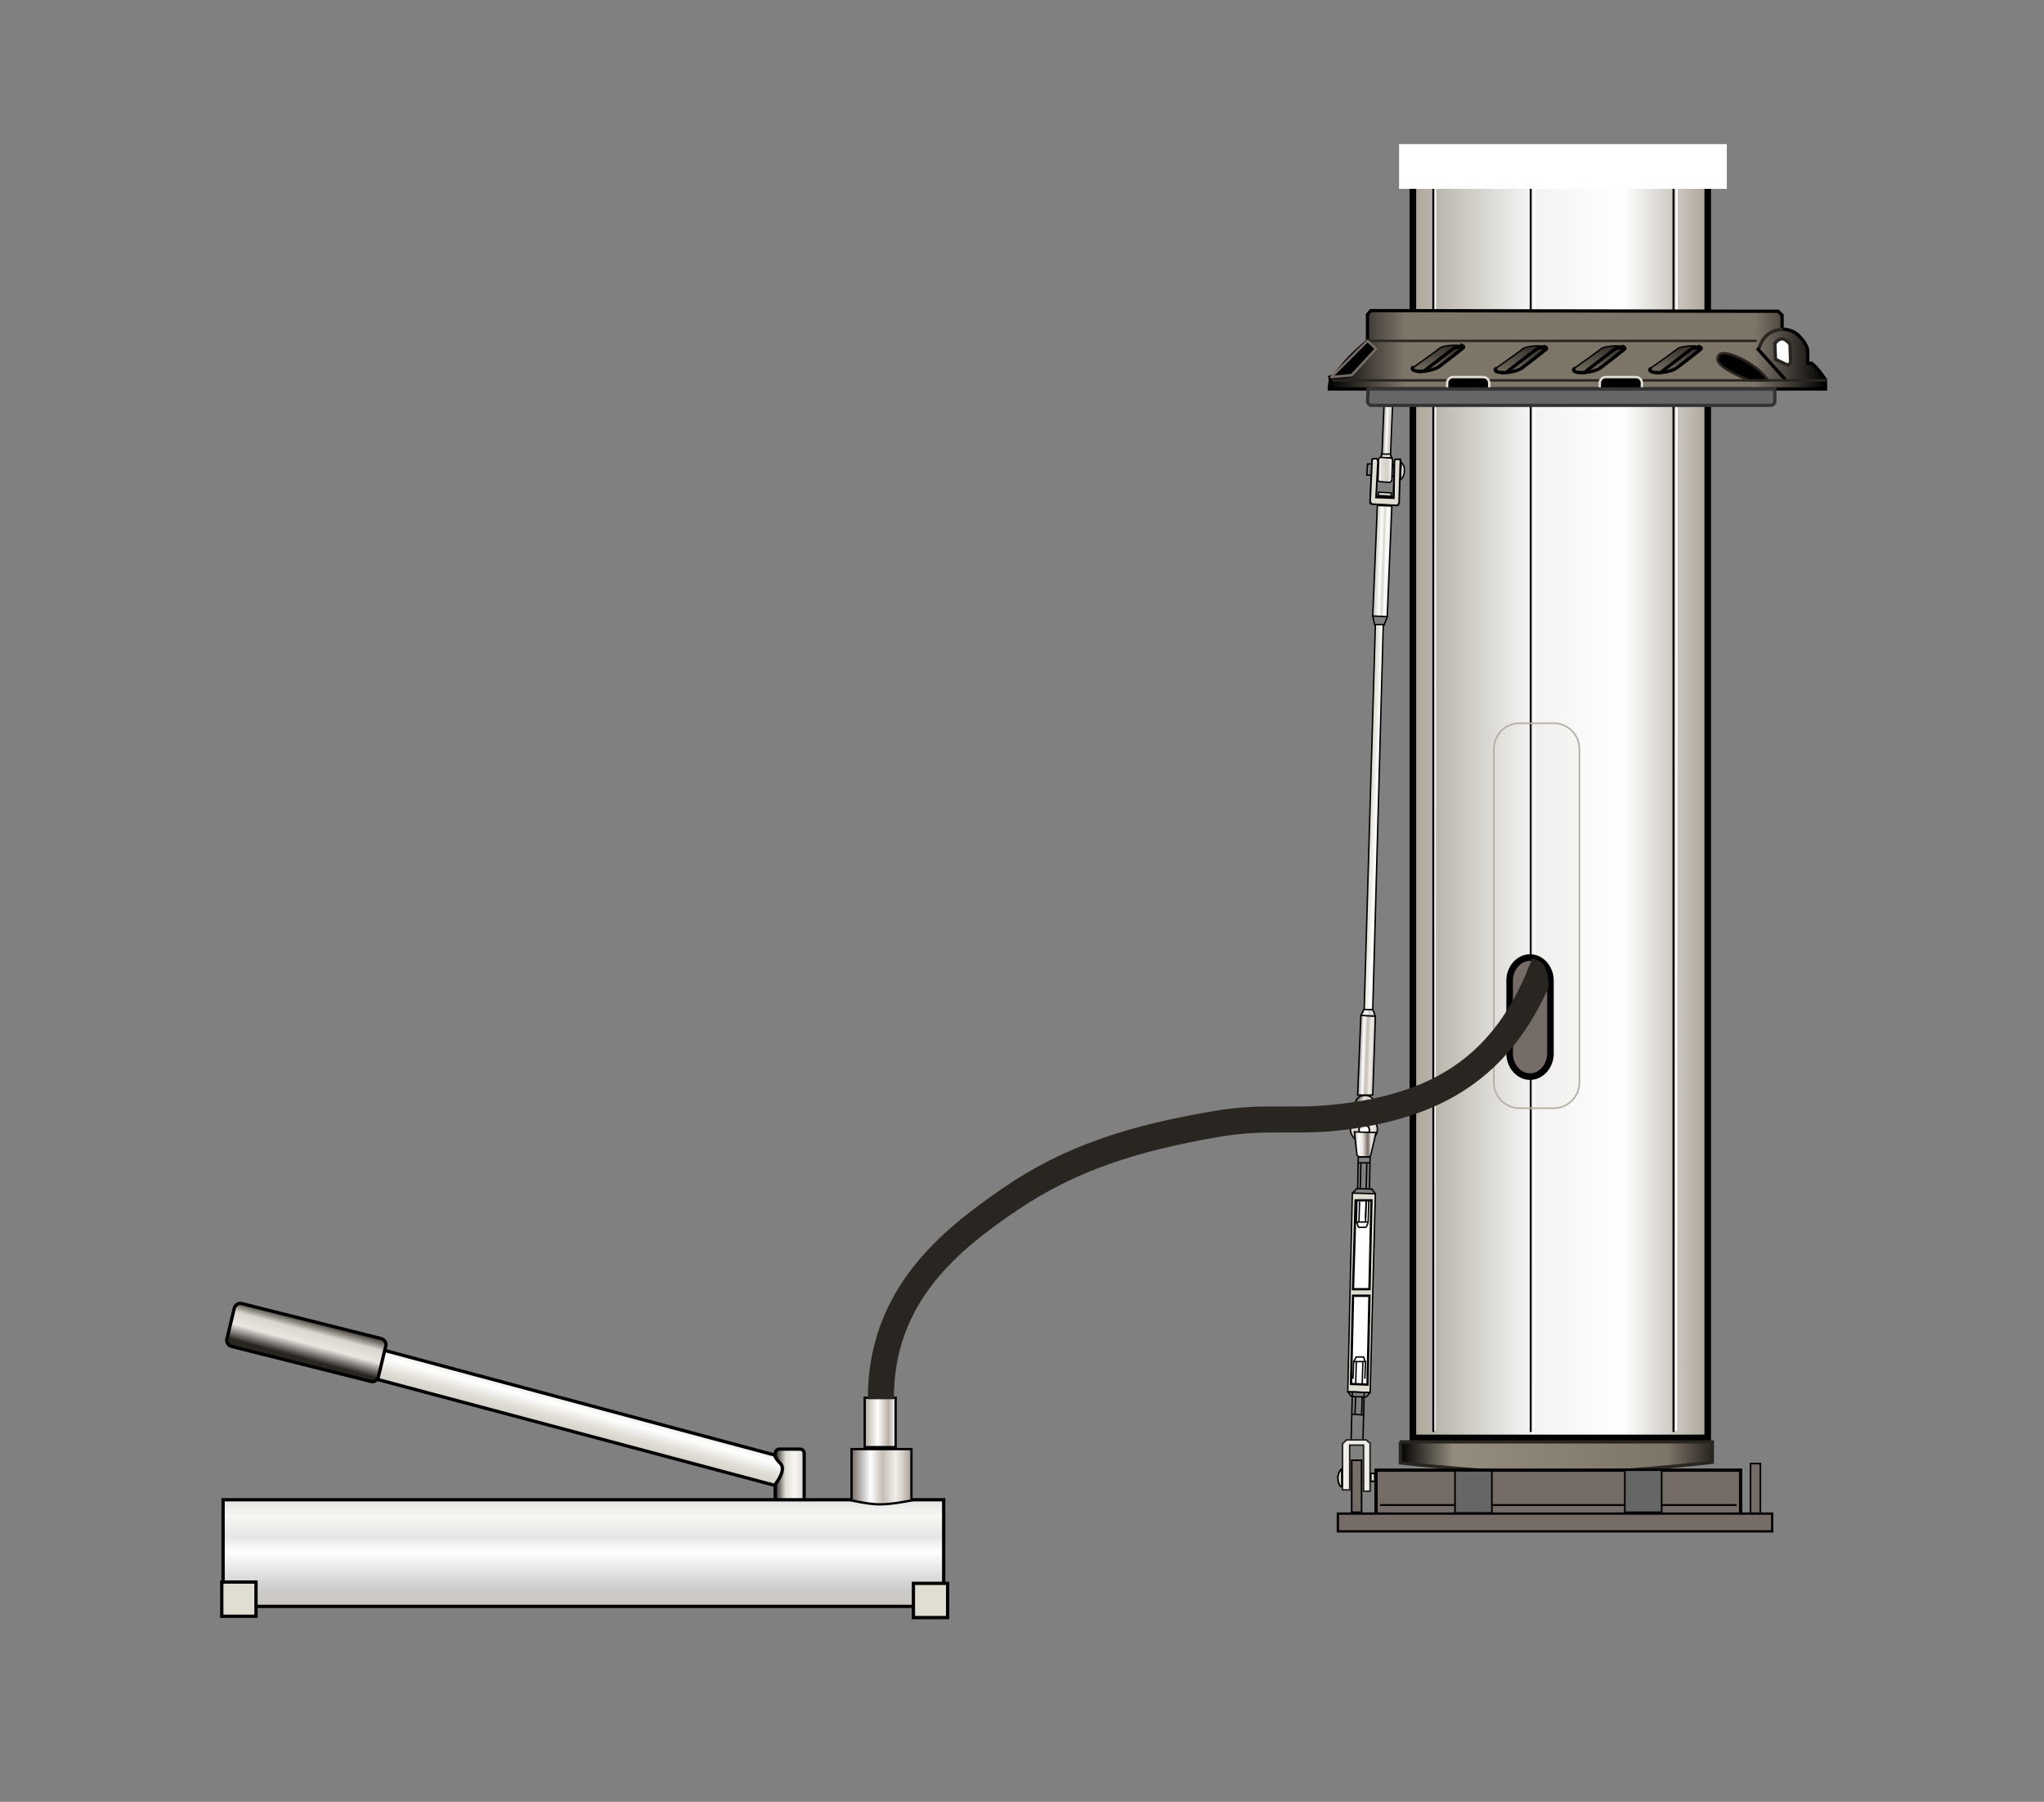 <?xml version="1.0" encoding="utf-8"?>
<!-- Generator: Adobe Illustrator 23.0.3, SVG Export Plug-In . SVG Version: 6.00 Build 0)  -->
<!DOCTYPE svg PUBLIC "-//W3C//DTD SVG 1.1//EN" "http://www.w3.org/Graphics/SVG/1.1/DTD/svg11.dtd">
<svg version="1.1" xmlns="http://www.w3.org/2000/svg" xmlns:xlink="http://www.w3.org/1999/xlink" x="0px" y="0px"
	 viewBox="0 0 310.6 273.8" style="enable-background:new 0 0 310.6 273.8;" xml:space="preserve">
<rect x="0" y="0" width="310.6" height="273.8" fill="#808080" stroke="none"/>
<symbol  id="Bush_Left" viewBox="-43.3 -24.3 86.6 48.6">
	<g>
		<g>
			<path style="fill:#008837;" d="M-33.9-3.5C-25.6,5.4-20.7,18-20.7,18C-24.1,7.5-28.2,2.3-34.9-6.2L-33.9-3.5z"/>
			<path style="fill:#008837;" d="M-30.5,3.2c0.3,2.3,2.4,11.4,2.4,11.4L-30.3,9c-0.5-2.9,0.8-5.6,0.4-8L-30.5,3.2z"/>
			<path style="fill:#008837;" d="M-27.7,8.6c0.3,2.3,1.7,9.8,1.7,9.8l-0.5-3.8c0-2.4-0.2-5.7-0.5-8.1L-27.7,8.6z"/>
			<path style="fill:#008837;" d="M-24.2,13.4c0.2,1.4,3.1,6.6,3.1,6.6l-2.2-2.9c0-1.5-0.2-3.5-0.4-5L-24.2,13.4z"/>
			<path style="fill:#008837;" d="M-21.2,18.1c0.6,1.2,2.8,6.2,2.8,6.2l-1.3-3.5c-0.3-1.3-1-3-1.6-4.3L-21.2,18.1z"/>
			<path style="fill:#008837;" d="M-26,10.3c0.3,2.3,1.7,9.8,1.7,9.8l-1.2-4.8c0-2.4,0.4-4.7,0.1-7.1L-26,10.3z"/>
			<path style="fill:#008837;" d="M-24.5,3.5c1.4,0.9,6.5,3.4,6.5,3.4l-3.3-2.2c-1.8-1.2-5.3-0.6-6.8-1.5L-24.5,3.5z"/>
			<path style="fill:#008837;" d="M-21.9,6.9c1.9,1.3,6.1,5.1,6.1,5.1l-3.2-2.1c-2.2-1.1-5.1-2.7-7.1-4L-21.9,6.9z"/>
			<path style="fill:#008837;" d="M-21.8,13.1c1,0.9,3.9,6.2,3.9,6.2l-1.3-3.4c-1.2-0.8-2.8-2-3.9-3L-21.8,13.1z"/>
			<path style="fill:#008837;" d="M-23.3,9.5c1.6,1,6,5.9,6,5.9l-2.6-3.9c-1.8-0.9-3.5-1.2-5.1-2.2L-23.3,9.5z"/>
			<path style="fill:#008837;" d="M-33,0.4c0.3,2.3,1.6,12.7,1.6,12.7l-1.4-6.9c-0.5-2.9,0.8-5.6,0.4-8L-33,0.4z"/>
			<path style="fill:#008837;" d="M-35-1.3c0.3,2.3,1.6,12.7,1.6,12.7l-1.4-6.9c-0.5-2.9,0.8-5.6,0.4-8L-35-1.3z"/>
			<path style="fill:#008837;" d="M-29.4-0.6c1.5,0.6,10.2,4.3,10.2,4.3L-24,0.6c-1.9-0.8-5.4-0.5-7-1.1L-29.4-0.6z"/>
			<path style="fill:#008837;" d="M-30-3.3c1.7,0.7,9.7,4.1,9.7,4.1L-25.4-2C-27.5-3-30-2.2-31.8-3L-30-3.3z"/>
		</g>
		<g>
			<path style="fill:#008837;" d="M-41.1-9.8c17.3-2.8,35.8-10.6,35.8-10.6c-13.5,6.7-22.8,8.7-38,12.1L-41.1-9.8z"/>
			<path style="fill:#008837;" d="M-29.9-13.6c2.4-1.7,13.1-8,13.1-8l-7.5,3.4c-3.2,2.1-4.2,4.9-6.8,6.7L-29.9-13.6z"/>
			<path style="fill:#008837;" d="M-21.8-16.4c2.4-1.7,10.9-7,10.9-7l-4.1,2.8c-2.2,2-5.5,4.5-8,6.3L-21.8-16.4z"/>
			<path style="fill:#008837;" d="M-13.5-18.5c1.5-1,9.4-3.7,9.4-3.7L-9.2-21c-1.4,1.2-3.4,2.8-5,3.8L-13.5-18.5z"/>
			<path style="fill:#008837;" d="M-5.9-20.7c1.7-0.6,8.8-3.6,8.8-3.6l-4.6,2.2c-1.5,0.9-3.8,1.9-5.7,2.6L-5.9-20.7z"/>
			<path style="fill:#008837;" d="M-18.4-17c2.4-1.7,10.9-7,10.9-7l-5.7,3.3c-2.2,2-3.8,4-6.4,5.8L-18.4-17z"/>
			<path style="fill:#008837;" d="M-22.9-10.7c2.4,0,10.3,0.7,10.3,0.7l-5.7,0c-3,0-6.5-2.3-9-2.3L-22.9-10.7z"/>
			<path style="fill:#008837;" d="M-16.9-12c3.3,0,11.4-0.9,11.4-0.9l-5.5,0.1c-3.4-0.3-8.1-0.5-11.5-0.4L-16.9-12z"/>
			<path style="fill:#008837;" d="M-11.2-17c2-0.2,9.9-3,9.9-3l-4.5,2.1c-2.1,0-5,0.2-7.1,0.4L-11.2-17z"/>
			<path style="fill:#008837;" d="M-16.1-14.9c2.7,0,12-1.6,12-1.6l-6.5,1.8c-2.8-0.3-4.9-0.9-7.7-0.9L-16.1-14.9z"/>
			<path style="fill:#008837;" d="M-35.2-12.6c2.4-1.7,13.4-9.5,13.4-9.5l-7.8,4.8c-3.2,2.1-4.2,4.9-6.8,6.7L-35.2-12.6z"/>
			<path style="fill:#008837;" d="M-38.9-12.3c2.4-1.7,13.4-9.5,13.4-9.5l-7.8,4.8c-3.2,2.1-4.2,4.9-6.8,6.7L-38.9-12.3z"/>
			<path style="fill:#008837;" d="M-32-10c2.3,0.3,15.2,1.9,15.2,1.9l-8.2,0c-2.9-0.3-6.4-2.5-8.8-2.8L-32-10z"/>
			<path style="fill:#008837;" d="M-35.2-8c2.6,0.3,14.5,1.8,14.5,1.8l-8.2-0.5C-32.2-7-34.2-8.9-37-9.2L-35.2-8z"/>
		</g>
		<g>
			<path style="fill:#008837;" d="M-20-4.8c13.5-2,27.7-7.1,27.7-7.1C-2.8-7.2-10-5.7-21.9-3.3L-20-4.8z"/>
			<path style="fill:#008837;" d="M-11.4-7c1.9-1.2,10.2-5.6,10.2-5.6L-7-10.3c-2.5,1.5-3.3,3.4-5.3,4.7L-11.4-7z"/>
			<path style="fill:#008837;" d="M-5.1-9c1.9-1.2,8.5-5,8.5-5l-3.2,2C-1.5-10.7-4.1-8.9-6-7.6L-5.1-9z"/>
			<path style="fill:#008837;" d="M1.3-10.5c1.2-0.7,7.3-2.6,7.3-2.6l-4,0.9c-1.1,0.8-2.6,1.9-3.9,2.7L1.3-10.5z"/>
			<path style="fill:#008837;" d="M7.3-12.1c1.4-0.4,6.8-2.5,6.8-2.5l-3.6,1.5c-1.2,0.6-3,1.4-4.4,1.8L7.3-12.1z"/>
			<path style="fill:#008837;" d="M-2.5-9.5c1.9-1.2,8.5-5,8.5-5l-4.5,2.3c-1.7,1.4-3,2.8-5,4.1L-2.5-9.5z"/>
			<path style="fill:#008837;" d="M-6-5c1.8,0,8,0.5,8,0.5l-4.5,0c-2.4,0-5-1.6-7-1.7L-6-5z"/>
			<path style="fill:#008837;" d="M-1.3-5.9c2.5,0,8.9-0.6,8.9-0.6l-4.3,0c-2.7-0.2-6.3-0.3-9-0.3L-1.3-5.9z"/>
			<path style="fill:#008837;" d="M3.1-9.5c1.6-0.1,7.7-2.1,7.7-2.1l-3.5,1.5c-1.7,0-3.9,0.1-5.6,0.3L3.1-9.5z"/>
			<path style="fill:#008837;" d="M-0.7-7.9c2.1,0,9.3-1.1,9.3-1.1l-5,1.2C1.4-8-0.2-8.5-2.4-8.5L-0.7-7.9z"/>
			<path style="fill:#008837;" d="M-15.5-6.3C-13.7-7.5-5.1-13-5.1-13l-6.1,3.4c-2.5,1.5-3.3,3.4-5.3,4.7L-15.5-6.3z"/>
			<path style="fill:#008837;" d="M-18.4-6.2C-16.6-7.3-8-12.8-8-12.8l-6.1,3.4c-2.5,1.5-3.3,3.4-5.3,4.7L-18.4-6.2z"/>
			<path style="fill:#008837;" d="M-13.1-4.5c1.8,0.2,11.9,1.3,11.9,1.3l-6.4,0c-2.3-0.2-5-1.7-6.8-2L-13.1-4.5z"/>
			<path style="fill:#008837;" d="M-15.6-3.1c2,0.2,11.3,1.3,11.3,1.3l-6.4-0.3C-13.3-2.4-14.8-3.7-17-4L-15.6-3.1z"/>
		</g>
		<g>
			<path style="fill:#008837;" d="M1.7-2.1c12.2-1.7,25.1-6.1,25.1-6.1C17.3-4.1,10.7-2.8,0-0.8L1.7-2.1z"/>
			<path style="fill:#008837;" d="M9.5-4c1.7-1,9.2-4.8,9.2-4.8l-5.3,2.1c-2.2,1.3-3,3-4.8,4L9.5-4z"/>
			<path style="fill:#008837;" d="M15.2-5.7c1.7-1,7.7-4.3,7.7-4.3L20-8.3c-1.6,1.2-3.9,2.7-5.7,3.8L15.2-5.7z"/>
			<path style="fill:#008837;" d="M21-7c1.1-0.6,6.7-2.3,6.7-2.3L24-8.5c-1,0.7-2.4,1.7-3.5,2.3L21-7z"/>
			<path style="fill:#008837;" d="M26.4-8.3c1.2-0.4,6.2-2.2,6.2-2.2l-3.3,1.3c-1.1,0.5-2.7,1.2-4,1.6L26.4-8.3z"/>
			<path style="fill:#008837;" d="M17.6-6.1c1.7-1,7.7-4.3,7.7-4.3l-4,2c-1.6,1.2-2.7,2.4-4.5,3.5L17.6-6.1z"/>
			<path style="fill:#008837;" d="M14.3-2.2c1.7,0,7.3,0.4,7.3,0.4l-4,0c-2.1,0-4.6-1.4-6.3-1.4L14.3-2.2z"/>
			<path style="fill:#008837;" d="M18.6-3c2.3,0,8.1-0.5,8.1-0.5l-3.9,0c-2.4-0.2-5.7-0.3-8.1-0.3L18.6-3z"/>
			<path style="fill:#008837;" d="M22.6-6.1c1.4-0.1,7-1.8,7-1.8l-3.2,1.3c-1.5,0-3.5,0.1-5,0.2L22.6-6.1z"/>
			<path style="fill:#008837;" d="M19.2-4.8c1.9,0,8.4-1,8.4-1l-4.6,1.1c-2-0.2-3.5-0.5-5.5-0.5L19.2-4.8z"/>
			<path style="fill:#008837;" d="M5.7-3.4c1.7-1,9.5-5.7,9.5-5.7L9.7-6.2c-2.2,1.3-3,3-4.8,4L5.7-3.4z"/>
			<path style="fill:#008837;" d="M3.1-3.2c1.7-1,9.5-5.7,9.5-5.7L7-6c-2.2,1.3-3,3-4.8,4L3.1-3.2z"/>
			<path style="fill:#008837;" d="M7.9-1.8c1.6,0.2,10.7,1.1,10.7,1.1l-5.8,0c-2.1-0.2-4.5-1.5-6.2-1.7L7.9-1.8z"/>
			<path style="fill:#008837;" d="M5.7-0.6C7.5-0.4,16,0.5,16,0.5l-5.8-0.3C7.8,0,6.4-1.2,4.4-1.4L5.7-0.6z"/>
		</g>
		<g>
			<path style="fill:#008837;" d="M14,2.8c11.1-1.5,22.7-5.2,22.7-5.2c-8.6,3.5-14.5,4.6-24.3,6.3L14,2.8z"/>
			<path style="fill:#008837;" d="M21.1,1.2C22.6,0.3,29.4-3,29.4-3l-4.8,1.8c-2,1.1-2.7,2.6-4.3,3.5L21.1,1.2z"/>
			<path style="fill:#008837;" d="M26.2-0.3c1.5-0.9,7-3.7,7-3.7l-2.6,1.5c-1.4,1-3.5,2.4-5.1,3.3L26.2-0.3z"/>
			<path style="fill:#008837;" d="M31.5-1.4c1-0.5,6-2,6-2l-3.3,0.6c-0.9,0.6-2.2,1.4-3.2,2L31.5-1.4z"/>
			<path style="fill:#008837;" d="M36.4-2.5C37.5-2.9,42-4.4,42-4.4l-3,1.1c-1,0.5-2.4,1-3.6,1.4L36.4-2.5z"/>
			<path style="fill:#008837;" d="M28.4-0.6c1.5-0.9,7-3.7,7-3.7l-3.6,1.7c-1.4,1-2.4,2.1-4.1,3L28.4-0.6z"/>
			<path style="fill:#008837;" d="M25.5,2.7C27,2.7,32.1,3,32.1,3l-3.7,0c-1.9,0-4.1-1.2-5.7-1.2L25.5,2.7z"/>
			<path style="fill:#008837;" d="M29.4,2c2.1,0,7.3-0.5,7.3-0.5l-3.5,0C31,1.4,28,1.3,25.8,1.3L29.4,2z"/>
			<path style="fill:#008837;" d="M33-0.6c1.3-0.1,6.3-1.5,6.3-1.5l-2.9,1.1c-1.4,0-3.2,0.1-4.6,0.2L33-0.6z"/>
			<path style="fill:#008837;" d="M29.9,0.5c1.7,0,7.6-0.8,7.6-0.8l-4.1,0.9c-1.8-0.1-3.1-0.5-4.9-0.5L29.9,0.5z"/>
			<path style="fill:#008837;" d="M17.7,1.7c1.5-0.9,8.6-4.9,8.6-4.9l-5,2.5c-2,1.1-2.7,2.6-4.3,3.5L17.7,1.7z"/>
			<path style="fill:#008837;" d="M15.3,1.8c1.5-0.9,8.6-4.9,8.6-4.9l-5,2.5c-2,1.1-2.7,2.5-4.3,3.5L15.3,1.8z"/>
			<path style="fill:#008837;" d="M19.7,3.1c1.5,0.2,9.7,1,9.7,1l-5.2,0c-1.9-0.2-4.1-1.3-5.6-1.5L19.7,3.1z"/>
			<path style="fill:#008837;" d="M17.7,4.1C19.3,4.2,26.9,5,26.9,5l-5.2-0.2c-2.2-0.2-3.4-1.1-5.2-1.3L17.7,4.1z"/>
		</g>
		<g>
			<path style="fill:#008837;" d="M-16.8,0.1c7.6,6.3,13.9,16,13.9,16C-7,8-10.9,4.2-17.2-2L-16.8,0.1z"/>
			<path style="fill:#008837;" d="M-12.5,5.1c0.5,1.8,3.3,9.1,3.3,9.1l-2.4-4.3c-0.7-2.3-0.1-4.6-0.7-6.6L-12.5,5.1z"/>
			<path style="fill:#008837;" d="M-9.6,9.2C-9.1,11-7,17.1-7,17.1l-0.9-3c-0.3-2-0.9-4.7-1.5-6.6L-9.6,9.2z"/>
			<path style="fill:#008837;" d="M-6.3,12.7c0.3,1.1,3.2,5,3.2,5l-2.1-2.1c-0.2-1.2-0.6-2.9-0.9-4L-6.3,12.7z"/>
			<path style="fill:#008837;" d="M-3.3,16.2c0.6,0.9,3,4.8,3,4.8l-1.5-2.7c-0.4-1-1.1-2.4-1.8-3.3L-3.3,16.2z"/>
			<path style="fill:#008837;" d="M-8.1,10.5c0.5,1.8,2.6,7.8,2.6,7.8L-7,14.5c-0.3-2-0.3-3.9-0.8-5.8L-8.1,10.5z"/>
			<path style="fill:#008837;" d="M-7.8,4.7c1.2,0.5,5.5,2,5.5,2l-2.9-1.4c-1.5-0.7-4.2,0.1-5.5-0.4L-7.8,4.7z"/>
			<path style="fill:#008837;" d="M-5.3,7.1c1.6,0.8,5.4,3.4,5.4,3.4l-2.7-1.4c-1.8-0.6-4.3-1.6-6-2.4L-5.3,7.1z"/>
			<path style="fill:#008837;" d="M-4.5,12.2c0.9,0.6,3.8,4.6,3.8,4.6l-1.4-2.7c-1.1-0.5-2.5-1.3-3.5-2L-4.5,12.2z"/>
			<path style="fill:#008837;" d="M-6.1,9.4c1.4,0.6,5.4,4.1,5.4,4.1l-2.6-2.9c-1.5-0.5-2.9-0.5-4.3-1.2L-6.1,9.4z"/>
			<path style="fill:#008837;" d="M-14.8,3.2c0.5,1.8,2.9,10.2,2.9,10.2l-2-5.5c-0.7-2.3-0.1-4.6-0.7-6.6L-14.8,3.2z"/>
			<path style="fill:#008837;" d="M-16.6,2.1c0.5,1.8,2.9,10.2,2.9,10.2l-2-5.5c-0.7-2.3-0.1-4.6-0.7-6.6L-16.6,2.1z"/>
			<path style="fill:#008837;" d="M-12.2,2c1.3,0.3,8.5,2.3,8.5,2.3l-4.2-2c-1.6-0.4-4.2,0.3-5.6,0L-12.2,2z"/>
			<path style="fill:#008837;" d="M-13-0.2c1.4,0.4,8.1,2.2,8.1,2.2l-4.3-1.6c-1.8-0.6-3.6,0.3-5.2-0.1L-13-0.2z"/>
		</g>
		<g>
			<path style="fill:#008837;" d="M-1.7,1.4c5,5.2,8.9,13,8.9,13c-2.4-6.5-4.9-9.6-9-14.6L-1.7,1.4z"/>
			<path style="fill:#008837;" d="M1,5.4c0.3,1.4,1.8,7.1,1.8,7.1L1.4,9.1C1,7.3,1.6,5.6,1.3,4.1L1,5.4z"/>
			<path style="fill:#008837;" d="M2.8,8.7c0.3,1.4,1.3,6.1,1.3,6.1l-0.4-2.4c-0.1-1.5-0.3-3.6-0.6-5.1L2.8,8.7z"/>
			<path style="fill:#008837;" d="M4.9,11.6c0.2,0.9,2,4,2,4l-1.3-1.8c-0.1-0.9-0.2-2.2-0.4-3.1L4.9,11.6z"/>
			<path style="fill:#008837;" d="M6.8,14.4c0.4,0.7,1.8,3.8,1.8,3.8l-0.9-2.2c-0.2-0.8-0.7-1.9-1.1-2.6L6.8,14.4z"/>
			<path style="fill:#008837;" d="M3.8,9.8c0.3,1.4,1.3,6.1,1.3,6.1l-0.8-3c-0.1-1.5,0.1-3-0.2-4.5L3.8,9.8z"/>
			<path style="fill:#008837;" d="M4.4,5.4c0.8,0.5,3.8,1.8,3.8,1.8L6.2,6c-1-0.7-3-0.2-3.9-0.7L4.4,5.4z"/>
			<path style="fill:#008837;" d="M6,7.4c1.1,0.7,3.6,2.9,3.6,2.9L7.8,9.1c-1.3-0.6-3-1.5-4.1-2.2L6,7.4z"/>
			<path style="fill:#008837;" d="M6.3,11.3C6.9,11.9,8.7,15,8.7,15l-0.8-2.1c-0.7-0.5-1.7-1.2-2.3-1.7L6.3,11.3z"/>
			<path style="fill:#008837;" d="M5.3,9.1c0.9,0.6,3.6,3.4,3.6,3.4l-1.6-2.3c-1.1-0.5-2-0.6-3-1.2L5.3,9.1z"/>
			<path style="fill:#008837;" d="M-0.5,3.8c0.3,1.4,1.4,8,1.4,8l-1-4.3c-0.4-1.8,0.2-3.5-0.1-5L-0.5,3.8z"/>
			<path style="fill:#008837;" d="M-1.7,2.9c0.3,1.4,1.4,8,1.4,8l-1-4.3c-0.4-1.8,0.2-3.5-0.1-5L-1.7,2.9z"/>
			<path style="fill:#008837;" d="M1.5,3c0.9,0.3,5.9,2.2,5.9,2.2L4.5,3.5c-1.1-0.4-3,0-4-0.4L1.5,3z"/>
			<path style="fill:#008837;" d="M1,1.3c1,0.4,5.6,2.1,5.6,2.1L3.7,2C2.4,1.4,1.1,2,0,1.6L1,1.3z"/>
		</g>
		<g>
			<path style="fill:#008837;" d="M10.4,4.1c5.3,4.5,9.1,10.9,9.1,10.9c-2.2-5.3-4.9-8-9.2-12.2L10.4,4.1z"/>
			<path style="fill:#008837;" d="M13.2,7.5c0.2,1.1,1.5,5.8,1.5,5.8l-1.4-2.8c-0.3-1.5,0.5-2.8,0.3-4L13.2,7.5z"/>
			<path style="fill:#008837;" d="M15,10.3c0.2,1.1,1.1,5,1.1,5l-0.3-1.9c0-1.2-0.1-2.9-0.3-4.1L15,10.3z"/>
			<path style="fill:#008837;" d="M17.3,12.7c0.1,0.7,2,3.3,2,3.3l-1.4-1.5c0-0.8-0.1-1.8-0.2-2.5L17.3,12.7z"/>
			<path style="fill:#008837;" d="M19.2,15.1c0.4,0.6,1.8,3.2,1.8,3.2l-0.8-1.8c-0.2-0.7-0.6-1.5-1-2.2L19.2,15.1z"/>
			<path style="fill:#008837;" d="M16.1,11.2c0.2,1.1,1.1,5,1.1,5l-0.7-2.4c0-1.2,0.3-2.4,0.1-3.6L16.1,11.2z"/>
			<path style="fill:#008837;" d="M17,7.7c0.9,0.4,4.2,1.7,4.2,1.7l-2.2-1.1c-1.1-0.6-3.4-0.3-4.4-0.8L17,7.7z"/>
			<path style="fill:#008837;" d="M18.8,9.4c1.2,0.6,3.9,2.6,3.9,2.6l-2-1.1c-1.4-0.5-3.2-1.4-4.5-2L18.8,9.4z"/>
			<path style="fill:#008837;" d="M18.8,12.6c0.7,0.5,2.5,3.1,2.5,3.1l-0.8-1.7c-0.8-0.4-1.8-1-2.5-1.5L18.8,12.6z"/>
			<path style="fill:#008837;" d="M17.8,10.7c1,0.5,3.8,3,3.8,3l-1.7-2c-1.2-0.4-2.2-0.6-3.3-1.1L17.8,10.7z"/>
			<path style="fill:#008837;" d="M11.6,6.1c0.2,1.1,1,6.4,1,6.4l-0.9-3.5c-0.3-1.5,0.5-2.8,0.3-4L11.6,6.1z"/>
			<path style="fill:#008837;" d="M10.3,5.3c0.2,1.1,1,6.4,1,6.4l-0.9-3.5c-0.3-1.5,0.5-2.8,0.3-4L10.3,5.3z"/>
			<path style="fill:#008837;" d="M13.9,5.7c1,0.3,6.5,2.2,6.5,2.2l-3.1-1.6c-1.3-0.4-3.4-0.2-4.5-0.6L13.9,5.7z"/>
			<path style="fill:#008837;" d="M13.5,4.3c1.1,0.4,6.2,2.1,6.2,2.1L16.5,5c-1.4-0.5-3-0.1-4.1-0.5L13.5,4.3z"/>
		</g>
		<g>
			<path style="fill:#008837;" d="M22.4,7.2c9.3,2,17.5,6.5,17.5,6.5C34.3,9.7,29.5,8.3,21.7,6L22.4,7.2z"/>
			<path style="fill:#008837;" d="M27.8,9.3c0.8,1,4.9,4.8,4.9,4.8L29.4,12c-1.1-1.2-0.7-2.8-1.6-3.9L27.8,9.3z"/>
			<path style="fill:#008837;" d="M31.5,11.1c0.8,1,3.9,4.2,3.9,4.2L34,13.6c-0.6-1.2-1.6-2.7-2.5-3.7L31.5,11.1z"/>
			<path style="fill:#008837;" d="M35.7,12.5c0.5,0.6,4.2,2.3,4.2,2.3L37.3,14c-0.4-0.7-1-1.6-1.6-2.3L35.7,12.5z"/>
			<path style="fill:#008837;" d="M39.4,13.9c0.8,0.4,3.9,2.2,3.9,2.2l-2-1.3c-0.6-0.5-1.6-1.2-2.4-1.6L39.4,13.9z"/>
			<path style="fill:#008837;" d="M33.3,11.5c0.8,1,3.9,4.2,3.9,4.2l-2.2-2c-0.6-1.2-0.8-2.3-1.7-3.4L33.3,11.5z"/>
			<path style="fill:#008837;" d="M32.9,7.9c1.4,0,6.4-0.1,6.4-0.1l-3.4-0.2c-1.8-0.1-4.7,1.1-6.2,1.1L32.9,7.9z"/>
			<path style="fill:#008837;" d="M36,8.8c1.9,0.1,6.5,0.8,6.5,0.8l-3.2-0.2c-2.1,0.1-5,0-7-0.1L36,8.8z"/>
			<path style="fill:#008837;" d="M37.6,11.7c1.1,0.2,4.8,1.9,4.8,1.9l-1.9-1.3c-1.3-0.1-2.9-0.2-4.1-0.4L37.6,11.7z"/>
			<path style="fill:#008837;" d="M35.5,10.4c1.6,0.1,6.5,1.2,6.5,1.2l-3.2-1.1c-1.8,0.1-3.2,0.4-4.9,0.3L35.5,10.4z"/>
			<path style="fill:#008837;" d="M25,8.6c0.8,1,4.5,5.6,4.5,5.6l-2.9-2.9c-1.1-1.2-0.7-2.8-1.6-3.9L25,8.6z"/>
			<path style="fill:#008837;" d="M22.9,8.3c0.8,1,4.5,5.6,4.5,5.6l-2.9-2.9c-1.1-1.2-0.7-2.8-1.6-3.9L22.9,8.3z"/>
			<path style="fill:#008837;" d="M27.8,7.2c1.5-0.1,9.7-0.6,9.7-0.6l-4.9-0.2c-1.9,0.1-4.7,1.2-6.2,1.3L27.8,7.2z"/>
			<path style="fill:#008837;" d="M26.6,6.1c1.6-0.1,9.3-0.6,9.3-0.6l-5,0c-2.1,0.1-4,1.1-5.7,1.2L26.6,6.1z"/>
		</g>
	</g>
</symbol>
<g id="Lager_1">
</g>
<g id="Background">
</g>
<g id="Guides">
</g>
<g id="Layer-1">
</g>
<g id="Foreground">
	<g>
		<rect x="205.4" y="221.9" style="fill-rule:evenodd;clip-rule:evenodd;fill:#756B67;stroke:#000000;stroke-width:0.25;stroke-miterlimit:3.864;" width="1.5" height="7.9"/>
		<path style="fill-rule:evenodd;clip-rule:evenodd;fill:none;stroke:#FB0F0C;stroke-width:0.5;stroke-miterlimit:3.864;" d="M210.4,54.6l2.2-1.9l1.1-0.4c0,0,1.2-0.2,1.9,0.1c1,0.3,0.6,1.2,0.6,1.2l-1.4,1.1l-2.2,1.1
			c0,0-1.2,0.2-2,0.1C209.9,55.6,210.4,54.6,210.4,54.6z"/>
		<rect x="266" y="222.4" style="fill-rule:evenodd;clip-rule:evenodd;fill:#756B67;stroke:#000000;stroke-width:0.25;stroke-miterlimit:3.864;" width="1.5" height="7.9"/>
		<linearGradient id="SVGID_1_" gradientUnits="userSpaceOnUse" x1="117.811" y1="224.707" x2="122.273" y2="224.707">
			<stop  offset="0" style="stop-color:#292520"/>
			<stop  offset="0.352" style="stop-color:#E1DED7"/>
			<stop  offset="0.656" style="stop-color:#F8F7F4"/>
			<stop  offset="1" style="stop-color:#DAD6CE"/>
		</linearGradient>
		<path style="fill-rule:evenodd;clip-rule:evenodd;fill:url(#SVGID_1_);stroke:#000000;stroke-width:0.5;stroke-miterlimit:3.864;" d="M117.8,220.8c0-0.3,0.3-0.6,0.6-0.6h3.2c0.3,0,0.6,0.3,0.6,0.6v7.8c0,0.3-0.3,0.6-0.6,0.6h-3.2
			c-0.3,0-0.6-0.3-0.6-0.6V220.8z"/>
		<linearGradient id="SVGID_2_" gradientUnits="userSpaceOnUse" x1="88.645" y1="244.263" x2="88.645" y2="227.839">
			<stop  offset="0" style="stop-color:#CBC6BD"/>
			<stop  offset="0.168" style="stop-color:#CCCCCC"/>
			<stop  offset="0.516" style="stop-color:#FFFFFF"/>
			<stop  offset="0.652" style="stop-color:#E5E5E5"/>
			<stop  offset="0.84" style="stop-color:#F8F7F4"/>
			<stop  offset="1" style="stop-color:#E5E5E5"/>
		</linearGradient>
		<rect x="33.9" y="227.9" style="fill-rule:evenodd;clip-rule:evenodd;fill:url(#SVGID_2_);stroke:#000000;stroke-width:0.5;stroke-miterlimit:3.864;" width="109.5" height="16.2"/>
		<polygon style="fill-rule:evenodd;clip-rule:evenodd;fill:#E0DDD3;stroke:#000000;stroke-width:0.25;stroke-miterlimit:3.864;" points="209.8,69.6 210,68.9 211.2,68.8 211.5,69.6 		"/>
		<linearGradient id="SVGID_3_" gradientUnits="userSpaceOnUse" x1="214.68" y1="121.607" x2="259.467" y2="121.607">
			<stop  offset="0" style="stop-color:#ACA599"/>
			<stop  offset="0.383" style="stop-color:#F2F2F2"/>
			<stop  offset="0.715" style="stop-color:#FFFFFF"/>
			<stop  offset="1" style="stop-color:#ACA599"/>
		</linearGradient>
		<rect x="214.7" y="24.6" style="fill-rule:evenodd;clip-rule:evenodd;fill:url(#SVGID_3_);stroke:#000000;stroke-miterlimit:3.864;" width="44.8" height="193.9"/>
		<path style="fill-rule:evenodd;clip-rule:evenodd;fill:#FFFFFF;stroke:#FFFFFF;stroke-width:0.283;stroke-miterlimit:2.613;" d="M218,217.4l0.1-189.3L218,217.4z"/>
		<polygon style="fill-rule:evenodd;clip-rule:evenodd;fill:#E0DDD3;stroke:#000000;stroke-width:0.216;stroke-miterlimit:2.613;" points="205.9,211.5 204.8,211.5 205.5,181.3 209,181.4 208.2,211.6 207.5,211.6 		"/>
		<linearGradient id="SVGID_4_" gradientUnits="userSpaceOnUse" x1="206.324" y1="160.316" x2="209.025" y2="160.41">
			<stop  offset="0" style="stop-color:#756B67"/>
			<stop  offset="0.301" style="stop-color:#FFFFFF"/>
			<stop  offset="0.5" style="stop-color:#C5BDB5"/>
			<stop  offset="0.719" style="stop-color:#F0EEEA"/>
			<stop  offset="1" style="stop-color:#B7AEA6"/>
		</linearGradient>
		<polygon style="fill-rule:evenodd;clip-rule:evenodd;fill:url(#SVGID_4_);stroke:#000000;stroke-width:0.216;stroke-miterlimit:2.613;" points="208.6,166.4 206.3,166.4 206.8,154.3 209,154.4 		"/>
		<linearGradient id="SVGID_5_" gradientUnits="userSpaceOnUse" x1="206.809" y1="153.799" x2="209.034" y2="153.876">
			<stop  offset="0" style="stop-color:#B6B0A5"/>
			<stop  offset="0.371" style="stop-color:#FFFFFF"/>
			<stop  offset="0.59" style="stop-color:#CCCCCC"/>
			<stop  offset="0.742" style="stop-color:#E5E5E5"/>
			<stop  offset="1" style="stop-color:#B6B0A5"/>
		</linearGradient>
		<polygon style="fill-rule:evenodd;clip-rule:evenodd;fill:url(#SVGID_5_);stroke:#000000;stroke-width:0.216;stroke-linecap:round;stroke-linejoin:round;stroke-miterlimit:2.613;" points="206.8,154.3 207.3,153.3 208.6,153.4 209,154.4 		"/>
		<linearGradient id="SVGID_6_" gradientUnits="userSpaceOnUse" x1="205.484" y1="169.312" x2="209.556" y2="170.875">
			<stop  offset="0" style="stop-color:#756B67"/>
			<stop  offset="0.184" style="stop-color:#E1DDD7"/>
			<stop  offset="0.309" style="stop-color:#D3CDC6"/>
			<stop  offset="0.461" style="stop-color:#FFFFFF"/>
			<stop  offset="0.621" style="stop-color:#A9A097"/>
			<stop  offset="0.773" style="stop-color:#F0EEEA"/>
			<stop  offset="1" style="stop-color:#D3CDC6"/>
		</linearGradient>
		<path style="fill-rule:evenodd;clip-rule:evenodd;fill:url(#SVGID_6_);stroke:#000000;stroke-width:0.216;stroke-miterlimit:2.613;" d="M208.8,167.5c0,0-0.1-0.5-0.5-0.8c-0.5-0.3-1-0.3-1.6-0.1c-0.5,0.2-0.7,0.8-0.7,0.8l-0.8,4l0,0.1
			c0,1.1,0.8,2,2,2c1.1,0,2.1-0.8,2.1-1.9c0-0.2,0-0.4-0.1-0.5c0,0,0,0,0,0L208.8,167.5z"/>
		<linearGradient id="SVGID_7_" gradientUnits="userSpaceOnUse" x1="208.594" y1="85.202" x2="211.49" y2="85.303">
			<stop  offset="0" style="stop-color:#B6B0A5"/>
			<stop  offset="0.418" style="stop-color:#FFFFFF"/>
			<stop  offset="0.555" style="stop-color:#DAD6CE"/>
			<stop  offset="0.691" style="stop-color:#FFFFFF"/>
			<stop  offset="1" style="stop-color:#DAD6CE"/>
		</linearGradient>
		<polygon style="fill-rule:evenodd;clip-rule:evenodd;fill:url(#SVGID_7_);stroke:#000000;stroke-width:0.216;stroke-miterlimit:2.613;" points="209.3,76.8 211.5,76.9 210.8,93.7 208.6,93.6 		"/>
		<line style="fill-rule:evenodd;clip-rule:evenodd;fill:none;stroke:#000000;stroke-width:0.216;stroke-miterlimit:2.613;" x1="208.4" y1="76.5" x2="212.5" y2="76.7"/>
		<line style="fill-rule:evenodd;clip-rule:evenodd;fill:none;stroke:#000000;stroke-width:0.216;stroke-miterlimit:2.613;" x1="208.9" y1="94.9" x2="210.4" y2="95"/>
		<line style="fill-rule:evenodd;clip-rule:evenodd;fill:none;stroke:#000000;stroke-width:0.216;stroke-miterlimit:2.613;" x1="208.6" y1="93.6" x2="208.9" y2="95"/>
		<line style="fill-rule:evenodd;clip-rule:evenodd;fill:none;stroke:#000000;stroke-width:0.216;stroke-miterlimit:2.613;" x1="210.8" y1="93.8" x2="210.3" y2="95"/>
		<path style="fill-rule:evenodd;clip-rule:evenodd;fill:none;stroke:#000000;stroke-width:0.216;stroke-miterlimit:2.613;" d="M208.3,76.6c0,0-0.1-0.1-0.1-0.1l0.3-6.6c0-0.1,0.1-0.1,0.1-0.1l0.6,0c0,0,0.1,0.1,0.1,0.1l-0.2,5.8"/>
		<path style="fill-rule:evenodd;clip-rule:evenodd;fill:none;stroke:#000000;stroke-width:0.216;stroke-miterlimit:2.613;" d="M211.7,75.7l0.2-5.6c0-0.1,0.1-0.2,0.2-0.2l0.5,0c0.1,0,0.2,0.1,0.2,0.3l-0.3,6.4c0,0.1,0,0.2-0.1,0.2"/>
		<line style="fill-rule:evenodd;clip-rule:evenodd;fill:none;stroke:#000000;stroke-width:0.216;stroke-miterlimit:2.613;" x1="209.1" y1="75.4" x2="211.6" y2="75.5"/>
		<polygon style="fill-rule:evenodd;clip-rule:evenodd;fill:#E0DDD3;stroke:#000000;stroke-width:0.216;stroke-miterlimit:2.613;" points="209.5,74.8 211.4,74.9 211.4,74.9 211.4,75.3 211.4,75.4 209.5,75.3 209.4,75.2 209.5,74.9 		"/>
		<path style="fill-rule:evenodd;clip-rule:evenodd;fill:none;stroke:#000000;stroke-width:0.216;stroke-miterlimit:2.613;" d="M208.4,72.2l-0.7,0l0.1-1.7l0.7,0 M209.3,70.6l2.5,0.1 M212.7,70.8l0.2,0l-0.1,1.7l-0.2,0 M211.8,72.4
			l-2.5-0.1"/>
		<path style="fill-rule:evenodd;clip-rule:evenodd;fill:#E1DED7;stroke:#000000;stroke-width:0.216;stroke-miterlimit:2.613;" d="M212.9,70.2c0.3,0.3,0.6,0.8,0.5,1.4c0,0.6-0.3,1.1-0.6,1.3L212.9,70.2z"/>
		<line style="fill-rule:evenodd;clip-rule:evenodd;fill:none;stroke:#000000;stroke-width:0.216;stroke-miterlimit:2.613;" x1="212.9" y1="70.2" x2="212.8" y2="72.9"/>
		<linearGradient id="SVGID_8_" gradientUnits="userSpaceOnUse" x1="209.963" y1="65.33" x2="211.606" y2="65.388">
			<stop  offset="0" style="stop-color:#756B67"/>
			<stop  offset="0.457" style="stop-color:#FFFFFF"/>
			<stop  offset="0.699" style="stop-color:#D3CEC5"/>
			<stop  offset="1" style="stop-color:#FFFFFF"/>
		</linearGradient>
		<polygon style="fill-rule:evenodd;clip-rule:evenodd;fill:url(#SVGID_8_);stroke:#000000;stroke-width:0.216;stroke-miterlimit:2.613;" points="211.3,69 210,69 210.3,61.7 211.6,61.7 		"/>
		<linearGradient id="SVGID_9_" gradientUnits="userSpaceOnUse" x1="209.455" y1="71.389" x2="211.594" y2="71.389">
			<stop  offset="0" style="stop-color:#FFFFFF"/>
			<stop  offset="0.242" style="stop-color:#E1DED7"/>
			<stop  offset="0.652" style="stop-color:#D3CEC5"/>
			<stop  offset="1" style="stop-color:#FFFFFF"/>
		</linearGradient>
		<path style="fill-rule:evenodd;clip-rule:evenodd;fill:url(#SVGID_9_);stroke:#000000;stroke-width:0.216;stroke-miterlimit:2.613;" d="M211.1,73.3l-1.3-0.1c-0.2,0-0.4-0.1-0.4-0.3l0.1-3.1c0-0.2,0.2-0.3,0.4-0.3l1.3,0.1
			c0.2,0,0.4,0.1,0.4,0.2l-0.1,3.1C211.5,73.1,211.3,73.3,211.1,73.3z"/>
		<polygon style="fill-rule:evenodd;clip-rule:evenodd;fill:#FFFFFF;" points="207,171.8 207,171.4 207.8,171.4 207.9,171.8 		"/>
		<line style="fill-rule:evenodd;clip-rule:evenodd;fill:none;stroke:#000000;stroke-width:0.3;stroke-miterlimit:2.613;" x1="217.8" y1="25.4" x2="217.8" y2="217.6"/>
		<line style="fill-rule:evenodd;clip-rule:evenodd;fill:none;stroke:#000000;stroke-width:0.3;stroke-miterlimit:2.613;" x1="232.6" y1="24.4" x2="232.6" y2="217.6"/>
		<line style="fill-rule:evenodd;clip-rule:evenodd;fill:none;stroke:#000000;stroke-width:0.3;stroke-miterlimit:2.613;" x1="254.3" y1="24.9" x2="254.3" y2="217.6"/>
		<polygon style="fill-rule:evenodd;clip-rule:evenodd;fill:#E0DDD3;stroke:#000000;stroke-width:0.25;stroke-miterlimit:3.864;" points="209.2,69.7 208.7,69.7 208.5,69.8 208.2,76.2 208.4,76.6 212.3,76.8 212.6,76.5 212.8,70 
			212.8,69.8 212,69.8 211.9,70 211.8,75.7 209.1,75.6 209.4,70 		"/>
		<linearGradient id="SVGID_10_" gradientUnits="userSpaceOnUse" x1="131.446" y1="216.13" x2="136.122" y2="216.13">
			<stop  offset="0" style="stop-color:#B6B0A5"/>
			<stop  offset="0.41" style="stop-color:#FFFFFF"/>
			<stop  offset="0.766" style="stop-color:#B7AEA6"/>
			<stop  offset="1" style="stop-color:#FFFFFF"/>
		</linearGradient>
		<rect x="131.4" y="212.4" style="fill-rule:evenodd;clip-rule:evenodd;fill:url(#SVGID_10_);stroke:#000000;stroke-width:0.35;stroke-miterlimit:3.864;" width="4.7" height="7.5"/>
		<linearGradient id="SVGID_11_" gradientUnits="userSpaceOnUse" x1="129.388" y1="224.391" x2="138.473" y2="224.391">
			<stop  offset="0" style="stop-color:#756B67"/>
			<stop  offset="0.316" style="stop-color:#FFFFFF"/>
			<stop  offset="0.523" style="stop-color:#C5BDB5"/>
			<stop  offset="0.738" style="stop-color:#F0EEEA"/>
			<stop  offset="0.859" style="stop-color:#D3CDC6"/>
			<stop  offset="1" style="stop-color:#A9A097"/>
		</linearGradient>
		<path style="fill-rule:evenodd;clip-rule:evenodd;fill:url(#SVGID_11_);stroke:#000000;stroke-width:0.35;stroke-miterlimit:3.864;" d="M129.4,220.2h9.1v7.8c0,0-2.9,0.6-4.8,0.6c-1.7,0-4.3-0.6-4.3-0.6V220.2z"/>
		<linearGradient id="SVGID_12_" gradientUnits="userSpaceOnUse" x1="212.674" y1="221.497" x2="260.141" y2="221.497">
			<stop  offset="0" style="stop-color:#000000"/>
			<stop  offset="0.172" style="stop-color:#948C7F"/>
			<stop  offset="0.856" style="stop-color:#7E7569"/>
			<stop  offset="1" style="stop-color:#292520"/>
		</linearGradient>
		<path style="fill-rule:evenodd;clip-rule:evenodd;fill:url(#SVGID_12_);stroke:#292520;stroke-width:0.5;stroke-miterlimit:3.864;" d="M212.7,219.1h47.5v3.1c0,0-14.6,1.7-23.9,1.7c-9.2,0-23.5-1.6-23.5-1.6V219.1z"/>
		<rect x="212.6" y="21.9" style="fill-rule:evenodd;clip-rule:evenodd;fill:#FFFFFF;" width="49.8" height="6.8"/>
		<path style="fill-rule:evenodd;clip-rule:evenodd;fill:#FFFFFF;stroke:#FFFFFF;stroke-width:0.283;stroke-miterlimit:2.613;" d="M254.7,217.4l0.1-189.3L254.7,217.4z"/>
		<path style="fill-rule:evenodd;clip-rule:evenodd;fill:#FFFFFF;stroke:#FFFFFF;stroke-width:0.283;stroke-miterlimit:2.613;" d="M233.1,217.5l0.1-189.3L233.1,217.5z"/>
		<linearGradient id="SVGID_13_" gradientUnits="userSpaceOnUse" x1="201.983" y1="53.153" x2="277.491" y2="53.153">
			<stop  offset="0" style="stop-color:#000000"/>
			<stop  offset="0.152" style="stop-color:#7E7569"/>
			<stop  offset="0.856" style="stop-color:#7E7569"/>
			<stop  offset="1" style="stop-color:#000000"/>
		</linearGradient>
		<path style="fill-rule:evenodd;clip-rule:evenodd;fill:url(#SVGID_13_);stroke:#000000;stroke-width:0.5;stroke-miterlimit:22.926;" d="M207.8,51.8v-4l0.5-0.6l61.9,0.1l0.6,0.6V50c0,0,1,0,1.9,0.5c0.8,0.5,2,1.9,2,2.9l0,1.8h0.6
			c0,0,0.6,0.5,0.9,0.9c0.4,0.4,1.2,1.6,1.2,1.6v1.4H202c0,0,0-0.4,0.1-0.9c0.1-0.6,0-0.9,0-0.9l0.6-0.2c0,0,1.6-2,2.6-3
			C206.3,53.1,207.8,51.8,207.8,51.8z"/>
		<line style="fill-rule:evenodd;clip-rule:evenodd;fill:none;stroke:#333333;stroke-width:0.216;stroke-miterlimit:22.926;" x1="207.9" y1="61" x2="269.7" y2="61"/>
		<path style="fill-rule:evenodd;clip-rule:evenodd;fill:none;stroke:#292520;stroke-width:0.5;stroke-miterlimit:22.926;" d="M267.2,53.1c0.7-1.9,1.5-2.8,3.7-3.1"/>
		<line style="fill-rule:evenodd;clip-rule:evenodd;fill:none;stroke:#000000;stroke-width:0.5;stroke-miterlimit:22.926;" x1="267" y1="52.9" x2="271.3" y2="57.7"/>
		<line style="fill-rule:evenodd;clip-rule:evenodd;fill:none;stroke:#292520;stroke-width:0.368;stroke-linecap:round;stroke-linejoin:round;stroke-miterlimit:22.926;" x1="207.8" y1="51.8" x2="266.8" y2="51.8"/>
		<line style="fill-rule:evenodd;clip-rule:evenodd;fill:none;stroke:#292520;stroke-width:0.368;stroke-linecap:round;stroke-linejoin:round;stroke-miterlimit:22.926;" x1="202.6" y1="57.8" x2="277.5" y2="57.8"/>
		<path style="fill-rule:evenodd;clip-rule:evenodd;stroke:#E0DDD3;stroke-width:0.368;stroke-linecap:round;stroke-linejoin:round;stroke-miterlimit:22.926;" d="M220.8,57.3h4.6c0.5,0,0.9,0.4,0.9,0.9v1.3c0,0.5-0.4,0.9-0.9,0.9h-4.6c-0.5,0-0.9-0.4-0.9-0.9v-1.3
			C219.9,57.7,220.3,57.3,220.8,57.3z"/>
		<path style="fill-rule:evenodd;clip-rule:evenodd;stroke:#E0DDD3;stroke-width:0.368;stroke-linecap:round;stroke-linejoin:round;stroke-miterlimit:22.926;" d="M244,57.3h4.6c0.5,0,0.9,0.4,0.9,0.9v1.3c0,0.5-0.4,0.9-0.9,0.9H244c-0.5,0-0.9-0.4-0.9-0.9v-1.3
			C243.1,57.7,243.5,57.3,244,57.3z"/>
		<path style="fill-rule:evenodd;clip-rule:evenodd;fill:#666666;stroke:#333333;stroke-width:0.5;stroke-miterlimit:22.926;" d="M207.9,59.1h61.8V61c0,0.3-0.3,0.6-0.6,0.6h-60.7c-0.3,0-0.6-0.3-0.6-0.6L207.9,59.1z"/>
		<polygon style="fill-rule:evenodd;clip-rule:evenodd;stroke:#756B67;stroke-width:0.368;stroke-linecap:round;stroke-linejoin:round;stroke-miterlimit:22.926;" points="207.8,51.8 209.1,53 205.4,57 202.3,57.3 		"/>
		<path style="fill-rule:evenodd;clip-rule:evenodd;stroke:#292520;stroke-width:0.368;stroke-linecap:round;stroke-linejoin:round;stroke-miterlimit:22.926;" d="M268.7,57.8c-1.1-1.7-3.9-3.5-5.9-4c-1.1-0.3-1.7-0.1-1.8,0.6c-0.3,1.4,3.9,3,4.8,3.4H268.7z"/>
		<path style="fill-rule:evenodd;clip-rule:evenodd;fill:#FFFFFF;stroke:#292520;stroke-width:0.5;stroke-miterlimit:3.864;" d="M269.8,54.6l-0.1-2.4c0,0,0.5-0.7,1-0.7c0.6-0.1,1.3,0.8,1.3,0.8l0.1,2.8l-0.4,0.4L269.8,54.6z"/>
		<g>
			<linearGradient id="SVGID_14_" gradientUnits="userSpaceOnUse" x1="218.917" y1="51.616" x2="218.068" y2="59.702">
				<stop  offset="0" style="stop-color:#292520"/>
				<stop  offset="0.715" style="stop-color:#7E7569"/>
				<stop  offset="1" style="stop-color:#292520"/>
			</linearGradient>
			<path style="fill-rule:evenodd;clip-rule:evenodd;fill:url(#SVGID_14_);stroke:#000000;stroke-width:0.216;stroke-miterlimit:22.926;" d="M221.9,52.5c-0.9-0.1-2.6,0-3.1,0.4c-1.3,1-2.6,1.9-4,2.9c0,0-0.3,1.3,2.3,0.6c1.6-0.4,3.7-2.1,5.2-3.4
				C222.7,52.5,221.9,52.5,221.9,52.5z"/>
			<path style="fill-rule:evenodd;clip-rule:evenodd;fill:none;stroke:#000000;stroke-width:0.5;stroke-miterlimit:22.926;" d="M214.8,55.7c-1.1,1,2.7,0.9,3.9,0l3.6-2.8c0.3-0.2,0-0.4-0.4-0.5"/>
			<path style="fill-rule:evenodd;clip-rule:evenodd;fill:none;stroke:#000000;stroke-width:0.5;stroke-linecap:round;stroke-linejoin:round;stroke-miterlimit:22.926;" d="M216.5,56.3l4.3-3.3c0.4-0.3,1.1-0.3,1.3-0.1"/>
		</g>
		<g>
			<linearGradient id="SVGID_15_" gradientUnits="userSpaceOnUse" x1="254.969" y1="51.733" x2="254.119" y2="59.819">
				<stop  offset="0" style="stop-color:#292520"/>
				<stop  offset="0.715" style="stop-color:#7E7569"/>
				<stop  offset="1" style="stop-color:#292520"/>
			</linearGradient>
			<path style="fill-rule:evenodd;clip-rule:evenodd;fill:url(#SVGID_15_);stroke:#000000;stroke-width:0.216;stroke-miterlimit:22.926;" d="M258,52.6c-0.9-0.1-2.6,0-3.1,0.4c-1.3,1-2.6,1.9-4,2.9c0,0-0.3,1.3,2.3,0.7c1.6-0.4,3.7-2.1,5.2-3.4
				C258.8,52.6,258,52.6,258,52.6z"/>
			<path style="fill-rule:evenodd;clip-rule:evenodd;fill:none;stroke:#000000;stroke-width:0.5;stroke-miterlimit:22.926;" d="M250.9,55.9c-1.1,1,2.7,0.9,3.9,0l3.6-2.8c0.3-0.2,0-0.4-0.4-0.5"/>
			<path style="fill-rule:evenodd;clip-rule:evenodd;fill:none;stroke:#000000;stroke-width:0.5;stroke-linecap:round;stroke-linejoin:round;stroke-miterlimit:22.926;" d="M252.6,56.4l4.3-3.3c0.4-0.3,1.1-0.3,1.3-0.1"/>
		</g>
		<g>
			<linearGradient id="SVGID_16_" gradientUnits="userSpaceOnUse" x1="231.469" y1="51.757" x2="230.619" y2="59.843">
				<stop  offset="0" style="stop-color:#292520"/>
				<stop  offset="0.715" style="stop-color:#7E7569"/>
				<stop  offset="1" style="stop-color:#292520"/>
			</linearGradient>
			<path style="fill-rule:evenodd;clip-rule:evenodd;fill:url(#SVGID_16_);stroke:#000000;stroke-width:0.216;stroke-miterlimit:22.926;" d="M234.5,52.6c-0.9-0.1-2.6,0-3.1,0.4c-1.3,1-2.6,1.9-4,2.9c0,0-0.3,1.3,2.3,0.7c1.6-0.4,3.7-2.1,5.2-3.4
				C235.3,52.7,234.5,52.6,234.5,52.6z"/>
			<path style="fill-rule:evenodd;clip-rule:evenodd;fill:none;stroke:#000000;stroke-width:0.5;stroke-miterlimit:22.926;" d="M227.4,55.9c-1.1,1,2.7,0.9,3.9,0l3.6-2.8c0.3-0.2,0-0.4-0.4-0.5"/>
			<path style="fill-rule:evenodd;clip-rule:evenodd;fill:none;stroke:#000000;stroke-width:0.5;stroke-linecap:round;stroke-linejoin:round;stroke-miterlimit:22.926;" d="M229.1,56.4l4.3-3.3c0.4-0.3,1.1-0.3,1.3-0.1"/>
		</g>
		<g>
			<linearGradient id="SVGID_17_" gradientUnits="userSpaceOnUse" x1="243.407" y1="51.762" x2="242.558" y2="59.847">
				<stop  offset="0" style="stop-color:#292520"/>
				<stop  offset="0.715" style="stop-color:#7E7569"/>
				<stop  offset="1" style="stop-color:#292520"/>
			</linearGradient>
			<path style="fill-rule:evenodd;clip-rule:evenodd;fill:url(#SVGID_17_);stroke:#000000;stroke-width:0.216;stroke-miterlimit:22.926;" d="M246.4,52.6c-0.9-0.1-2.6,0-3.1,0.4c-1.3,1-2.6,1.9-4,2.9c0,0-0.3,1.3,2.3,0.7c1.6-0.4,3.7-2.1,5.2-3.4
				C247.2,52.7,246.4,52.6,246.4,52.6z"/>
			<path style="fill-rule:evenodd;clip-rule:evenodd;fill:none;stroke:#000000;stroke-width:0.5;stroke-miterlimit:22.926;" d="M239.3,55.9c-1.1,1,2.7,0.9,3.9,0l3.6-2.8c0.3-0.2,0-0.4-0.4-0.5"/>
			<path style="fill-rule:evenodd;clip-rule:evenodd;fill:none;stroke:#000000;stroke-width:0.5;stroke-linecap:round;stroke-linejoin:round;stroke-miterlimit:22.926;" d="M241,56.4l4.3-3.3c0.4-0.3,1.1-0.3,1.3-0.1"/>
		</g>
		<path style="fill-rule:evenodd;clip-rule:evenodd;fill:#E0DDD3;fill-opacity:0.13;stroke:#B6B0A5;stroke-width:0.25;stroke-miterlimit:3.864;" d="M227,113.8c0-2.1,1.7-3.9,3.9-3.9h5.2c2.1,0,3.9,1.7,3.9,3.9v50.7c0,2.1-1.7,3.9-3.9,3.9h-5.2
			c-2.1,0-3.9-1.7-3.9-3.9V113.8z"/>
		<path style="fill-rule:evenodd;clip-rule:evenodd;fill:none;stroke:#000000;stroke-miterlimit:3.864;" d="M208.8,167.4"/>
		<path style="fill-rule:evenodd;clip-rule:evenodd;fill:#FFFFFF;stroke:#000000;stroke-width:0.25;stroke-miterlimit:3.864;" d="M206.5,171.7c0-0.4,0.4-0.8,0.8-0.8c0.4,0,0.8,0.4,0.8,0.8s-0.4,0.8-0.8,0.8
			C206.9,172.5,206.5,172.1,206.5,171.7z"/>
		<path style="fill-rule:evenodd;clip-rule:evenodd;fill:#756B67;stroke:#000000;stroke-miterlimit:3.864;" d="M229.4,149c0-1.9,1.4-3.5,3.1-3.5l0,0c1.7,0,3.1,1.6,3.1,3.5v11.1c0,1.9-1.4,3.5-3.1,3.5l0,0
			c-1.7,0-3.1-1.6-3.1-3.5V149z"/>
		<path style="fill:#292520;stroke:#292520;stroke-width:0.25;stroke-miterlimit:3.864;" d="M132,212.5c0-16.7,11.4-25.6,20.4-31.8c9.4-6.5,19.3-9.6,32.4-11.8c7.8-1.3,11.9,0,20.2-1.2
			c12.8-1.8,21.4-7,26.8-19.2l1.1-2.7c0,0,1,0.2,1.4,0.7c1,1.2,0.9,3.5,0.9,3.5c-6.1,13.6-15.9,19.4-29.7,21.4
			c-8.2,1.2-12.3-0.1-20.1,1.2c-12.8,2.2-22,5.2-30.9,11.2c-9,6.1-18.8,14-18.8,28.7H132z"/>
		<rect x="138.8" y="240.6" style="fill-rule:evenodd;clip-rule:evenodd;fill:#E0DDD3;stroke:#000000;stroke-width:0.5;stroke-miterlimit:3.864;" width="5.2" height="5.2"/>
		<rect x="33.7" y="240.4" style="fill-rule:evenodd;clip-rule:evenodd;fill:#E0DDD3;stroke:#000000;stroke-width:0.5;stroke-miterlimit:3.864;" width="5.2" height="5.2"/>
		<linearGradient id="SVGID_18_" gradientUnits="userSpaceOnUse" x1="81.638" y1="219.818" x2="85.37" y2="205.891">
			<stop  offset="0" style="stop-color:#B6B0A5"/>
			<stop  offset="0.355" style="stop-color:#E1DED7"/>
			<stop  offset="0.488" style="stop-color:#FFFFFF"/>
			<stop  offset="0.719" style="stop-color:#CBC6BD"/>
			<stop  offset="1" style="stop-color:#FFFFFF"/>
		</linearGradient>
		<path style="fill-rule:evenodd;clip-rule:evenodd;fill:url(#SVGID_18_);stroke:#000000;stroke-width:0.5;stroke-miterlimit:3.864;" d="M48,202.4l69.7,18.7c0,0,0.1,0.5,0.9,1.3c1,1-0.9,3.3-0.9,3.3l-70.9-18.9L48,202.4z"/>
		<linearGradient id="SVGID_19_" gradientUnits="userSpaceOnUse" x1="45.707" y1="207.008" x2="48.093" y2="198.104">
			<stop  offset="0" style="stop-color:#292520"/>
			<stop  offset="7.421879e-02" style="stop-color:#292520"/>
			<stop  offset="0.324" style="stop-color:#E9E6E1"/>
			<stop  offset="0.527" style="stop-color:#DAD6CE"/>
			<stop  offset="0.734" style="stop-color:#292520"/>
			<stop  offset="1" style="stop-color:#292520"/>
		</linearGradient>
		<path style="fill-rule:evenodd;clip-rule:evenodd;fill:url(#SVGID_19_);stroke:#000000;stroke-width:0.5;stroke-miterlimit:3.864;" d="M35.6,198.8c0.1-0.5,0.7-0.9,1.2-0.7l21.1,5.3c0.5,0.1,0.9,0.7,0.7,1.2l-1.1,4.6c-0.1,0.5-0.7,0.9-1.2,0.7
			l-21.1-5.3c-0.5-0.1-0.9-0.7-0.7-1.2L35.6,198.8z"/>
		<path style="fill-rule:evenodd;clip-rule:evenodd;fill:none;stroke:#000000;stroke-miterlimit:3.864;" d="M117.5,217.7"/>
		<rect x="209.1" y="223.4" style="fill-rule:evenodd;clip-rule:evenodd;fill:#756B67;stroke:#000000;stroke-width:0.5;stroke-miterlimit:3.864;" width="55.4" height="8"/>
		<linearGradient id="SVGID_20_" gradientUnits="userSpaceOnUse" x1="208.285" y1="124.152" x2="210.093" y2="124.215">
			<stop  offset="0" style="stop-color:#E0DDD3"/>
			<stop  offset="0.484" style="stop-color:#FFFFFF"/>
			<stop  offset="1" style="stop-color:#E0DDD3"/>
		</linearGradient>
		<polygon style="fill-rule:evenodd;clip-rule:evenodd;fill:url(#SVGID_20_);stroke:#000000;stroke-width:0.216;stroke-miterlimit:2.613;" points="209,94.9 207.3,153.4 208.6,153.4 210.2,94.9 		"/>
		<polygon style="fill-rule:evenodd;clip-rule:evenodd;fill:#FFFFFF;stroke:#000000;stroke-width:0.35;stroke-miterlimit:3.864;" points="205.6,196.9 208.1,196.9 207.8,210.4 205.3,210.3 		"/>
		<polygon style="fill-rule:evenodd;clip-rule:evenodd;fill:#FFFFFF;stroke:#000000;stroke-width:0.35;stroke-miterlimit:3.864;" points="206,182.4 208.4,182.4 208.1,195.9 205.6,195.9 		"/>
		<path style="fill-rule:evenodd;clip-rule:evenodd;fill:none;stroke:#000000;stroke-width:0.216;stroke-miterlimit:2.613;" d="M205.6,210.3L205.6,210.3 M207.4,210.3L207.4,210.3 M205.6,209.5l0.1-2.6l1.8,0l-0.1,2.6 M207.3,211.6
			l-0.2,7.7l-1.8,0l0.2-7.7"/>
		<line style="fill-rule:evenodd;clip-rule:evenodd;fill:none;stroke:#000000;stroke-width:0.216;stroke-miterlimit:2.613;" x1="207.3" y1="206.2" x2="206" y2="206.2"/>
		<line style="fill-rule:evenodd;clip-rule:evenodd;fill:none;stroke:#000000;stroke-width:0.216;stroke-miterlimit:2.613;" x1="207.5" y1="207" x2="207.2" y2="206.2"/>
		<line style="fill-rule:evenodd;clip-rule:evenodd;fill:none;stroke:#000000;stroke-width:0.216;stroke-miterlimit:2.613;" x1="205.7" y1="206.9" x2="206.1" y2="206.2"/>
		<path style="fill-rule:evenodd;clip-rule:evenodd;fill:none;stroke:#000000;stroke-width:0.216;stroke-miterlimit:2.613;" d="M206.9,215.1l0.1-2.9 M207,210.4l0.1-3.4"/>
		<path style="fill-rule:evenodd;clip-rule:evenodd;fill:none;stroke:#000000;stroke-width:0.216;stroke-miterlimit:2.613;" d="M205.9,214.9l0.1-2.7 M206,211.6L206,211.6 M206,210.4l0.1-3.5"/>
		<line style="fill-rule:evenodd;clip-rule:evenodd;fill:none;stroke:#000000;stroke-width:0.216;stroke-miterlimit:2.613;" x1="207.3" y1="215" x2="205.5" y2="214.9"/>
		<line style="fill-rule:evenodd;clip-rule:evenodd;fill:none;stroke:#000000;stroke-width:0.216;stroke-miterlimit:2.613;" x1="205.3" y1="212.2" x2="207.6" y2="212.3"/>
		<line style="fill-rule:evenodd;clip-rule:evenodd;fill:none;stroke:#000000;stroke-width:0.216;stroke-miterlimit:2.613;" x1="204.8" y1="211.4" x2="205.3" y2="212.2"/>
		<line style="fill-rule:evenodd;clip-rule:evenodd;fill:none;stroke:#000000;stroke-width:0.216;stroke-miterlimit:2.613;" x1="208.2" y1="211.6" x2="207.6" y2="212.3"/>
		<line style="fill-rule:evenodd;clip-rule:evenodd;fill:none;stroke:#000000;stroke-width:0.216;stroke-miterlimit:2.613;" x1="208.1" y1="211.6" x2="204.8" y2="211.5"/>
		<polygon style="fill-rule:evenodd;clip-rule:evenodd;fill:#F0EEEA;stroke:#292520;stroke-width:0.25;stroke-miterlimit:3.864;" points="205.1,226.4 204,226.4 204,219.4 204.6,218.8 207.6,218.8 208.2,219.3 208.2,226.6 207.2,226.6 
			207.2,219.6 205.1,219.6 		"/>
		<linearGradient id="SVGID_21_" gradientUnits="userSpaceOnUse" x1="205.763" y1="173.896" x2="209.052" y2="173.896">
			<stop  offset="0" style="stop-color:#756B67"/>
			<stop  offset="0.184" style="stop-color:#FFFFFF"/>
			<stop  offset="0.391" style="stop-color:#E9E6E1"/>
			<stop  offset="0.637" style="stop-color:#756B67"/>
			<stop  offset="0.789" style="stop-color:#E9E6E1"/>
			<stop  offset="1" style="stop-color:#C4BFB4"/>
		</linearGradient>
		<polygon style="fill-rule:evenodd;clip-rule:evenodd;fill:url(#SVGID_21_);stroke:#000000;stroke-width:0.216;stroke-miterlimit:2.613;" points="205.8,172 206.2,175.5 206.5,175.8 208.1,175.8 208.3,175.5 209.1,172.1 		"/>
		<path style="fill-rule:evenodd;clip-rule:evenodd;fill:none;stroke:#000000;stroke-width:0.216;stroke-miterlimit:2.613;" d="M208,182.5l-0.1,3.2l-1.8,0l0.1-3.2 M206.3,180.6l0.1-4.8l1.8,0l-0.1,4.8"/>
		<line style="fill-rule:evenodd;clip-rule:evenodd;fill:none;stroke:#000000;stroke-width:0.216;stroke-miterlimit:2.613;" x1="206.4" y1="186.5" x2="207.6" y2="186.5"/>
		<line style="fill-rule:evenodd;clip-rule:evenodd;fill:none;stroke:#000000;stroke-width:0.216;stroke-miterlimit:2.613;" x1="206.2" y1="185.7" x2="206.4" y2="186.5"/>
		<line style="fill-rule:evenodd;clip-rule:evenodd;fill:none;stroke:#000000;stroke-width:0.216;stroke-miterlimit:2.613;" x1="207.9" y1="185.8" x2="207.6" y2="186.5"/>
		<path style="fill-rule:evenodd;clip-rule:evenodd;fill:none;stroke:#000000;stroke-width:0.216;stroke-miterlimit:2.613;" d="M206.6,175.9"/>
		<path style="fill-rule:evenodd;clip-rule:evenodd;fill:none;stroke:#000000;stroke-width:0.216;stroke-miterlimit:2.613;" d="M207.5,185.1l0.1-2.6 M207.6,180.6l0.1-3.8"/>
		<path style="fill-rule:evenodd;clip-rule:evenodd;fill:none;stroke:#000000;stroke-width:0.216;stroke-miterlimit:2.613;" d="M206.5,185.7l0.1-3.1 M206.7,180.7l0.1-4"/>
		<line style="fill-rule:evenodd;clip-rule:evenodd;fill:none;stroke:#000000;stroke-width:0.216;stroke-miterlimit:2.613;" x1="208.2" y1="176.7" x2="206.3" y2="176.7"/>
		<line style="fill-rule:evenodd;clip-rule:evenodd;fill:none;stroke:#000000;stroke-width:0.216;stroke-miterlimit:2.613;" x1="208.5" y1="180.7" x2="206.1" y2="180.6"/>
		<line style="fill-rule:evenodd;clip-rule:evenodd;fill:none;stroke:#000000;stroke-width:0.216;stroke-miterlimit:2.613;" x1="209" y1="181.4" x2="208.4" y2="180.6"/>
		<line style="fill-rule:evenodd;clip-rule:evenodd;fill:none;stroke:#000000;stroke-width:0.216;stroke-miterlimit:2.613;" x1="205.5" y1="181.3" x2="206.2" y2="180.6"/>
		<line style="fill-rule:evenodd;clip-rule:evenodd;fill:none;stroke:#000000;stroke-width:0.216;stroke-miterlimit:2.613;" x1="207.6" y1="182.5" x2="207.5" y2="185.7"/>
		<path style="fill-rule:evenodd;clip-rule:evenodd;fill:#E0DDD3;stroke:#000000;stroke-width:0.25;stroke-miterlimit:3.864;" d="M203.9,223.2c0,0-0.5,0.3-0.6,1.3c0,1.1,0.6,1.8,0.6,1.2C203.9,225.4,203.9,223.2,203.9,223.2z"/>
		<polygon style="fill-rule:evenodd;clip-rule:evenodd;fill:#E0DDD3;stroke:#000000;stroke-width:0.25;stroke-miterlimit:3.864;" points="208.3,223.9 208.9,223.9 208.9,225.1 208.3,225.1 		"/>
		<rect x="203.3" y="230" style="fill-rule:evenodd;clip-rule:evenodd;fill:#756B67;stroke:#000000;stroke-width:0.35;stroke-miterlimit:3.864;" width="66" height="2.7"/>
		<line style="fill-rule:evenodd;clip-rule:evenodd;fill:none;stroke:#000000;stroke-width:0.283;stroke-miterlimit:3.864;" x1="209.7" y1="228.7" x2="263.9" y2="228.7"/>
		<rect x="221.1" y="223.5" style="fill-rule:evenodd;clip-rule:evenodd;fill:#666666;stroke:#000000;stroke-width:0.25;stroke-miterlimit:3.864;" width="5.6" height="6.4"/>
		<rect x="246.9" y="223.4" style="fill-rule:evenodd;clip-rule:evenodd;fill:#666666;stroke:#000000;stroke-width:0.25;stroke-miterlimit:3.864;" width="5.6" height="6.4"/>
	</g>
</g>
</svg>
